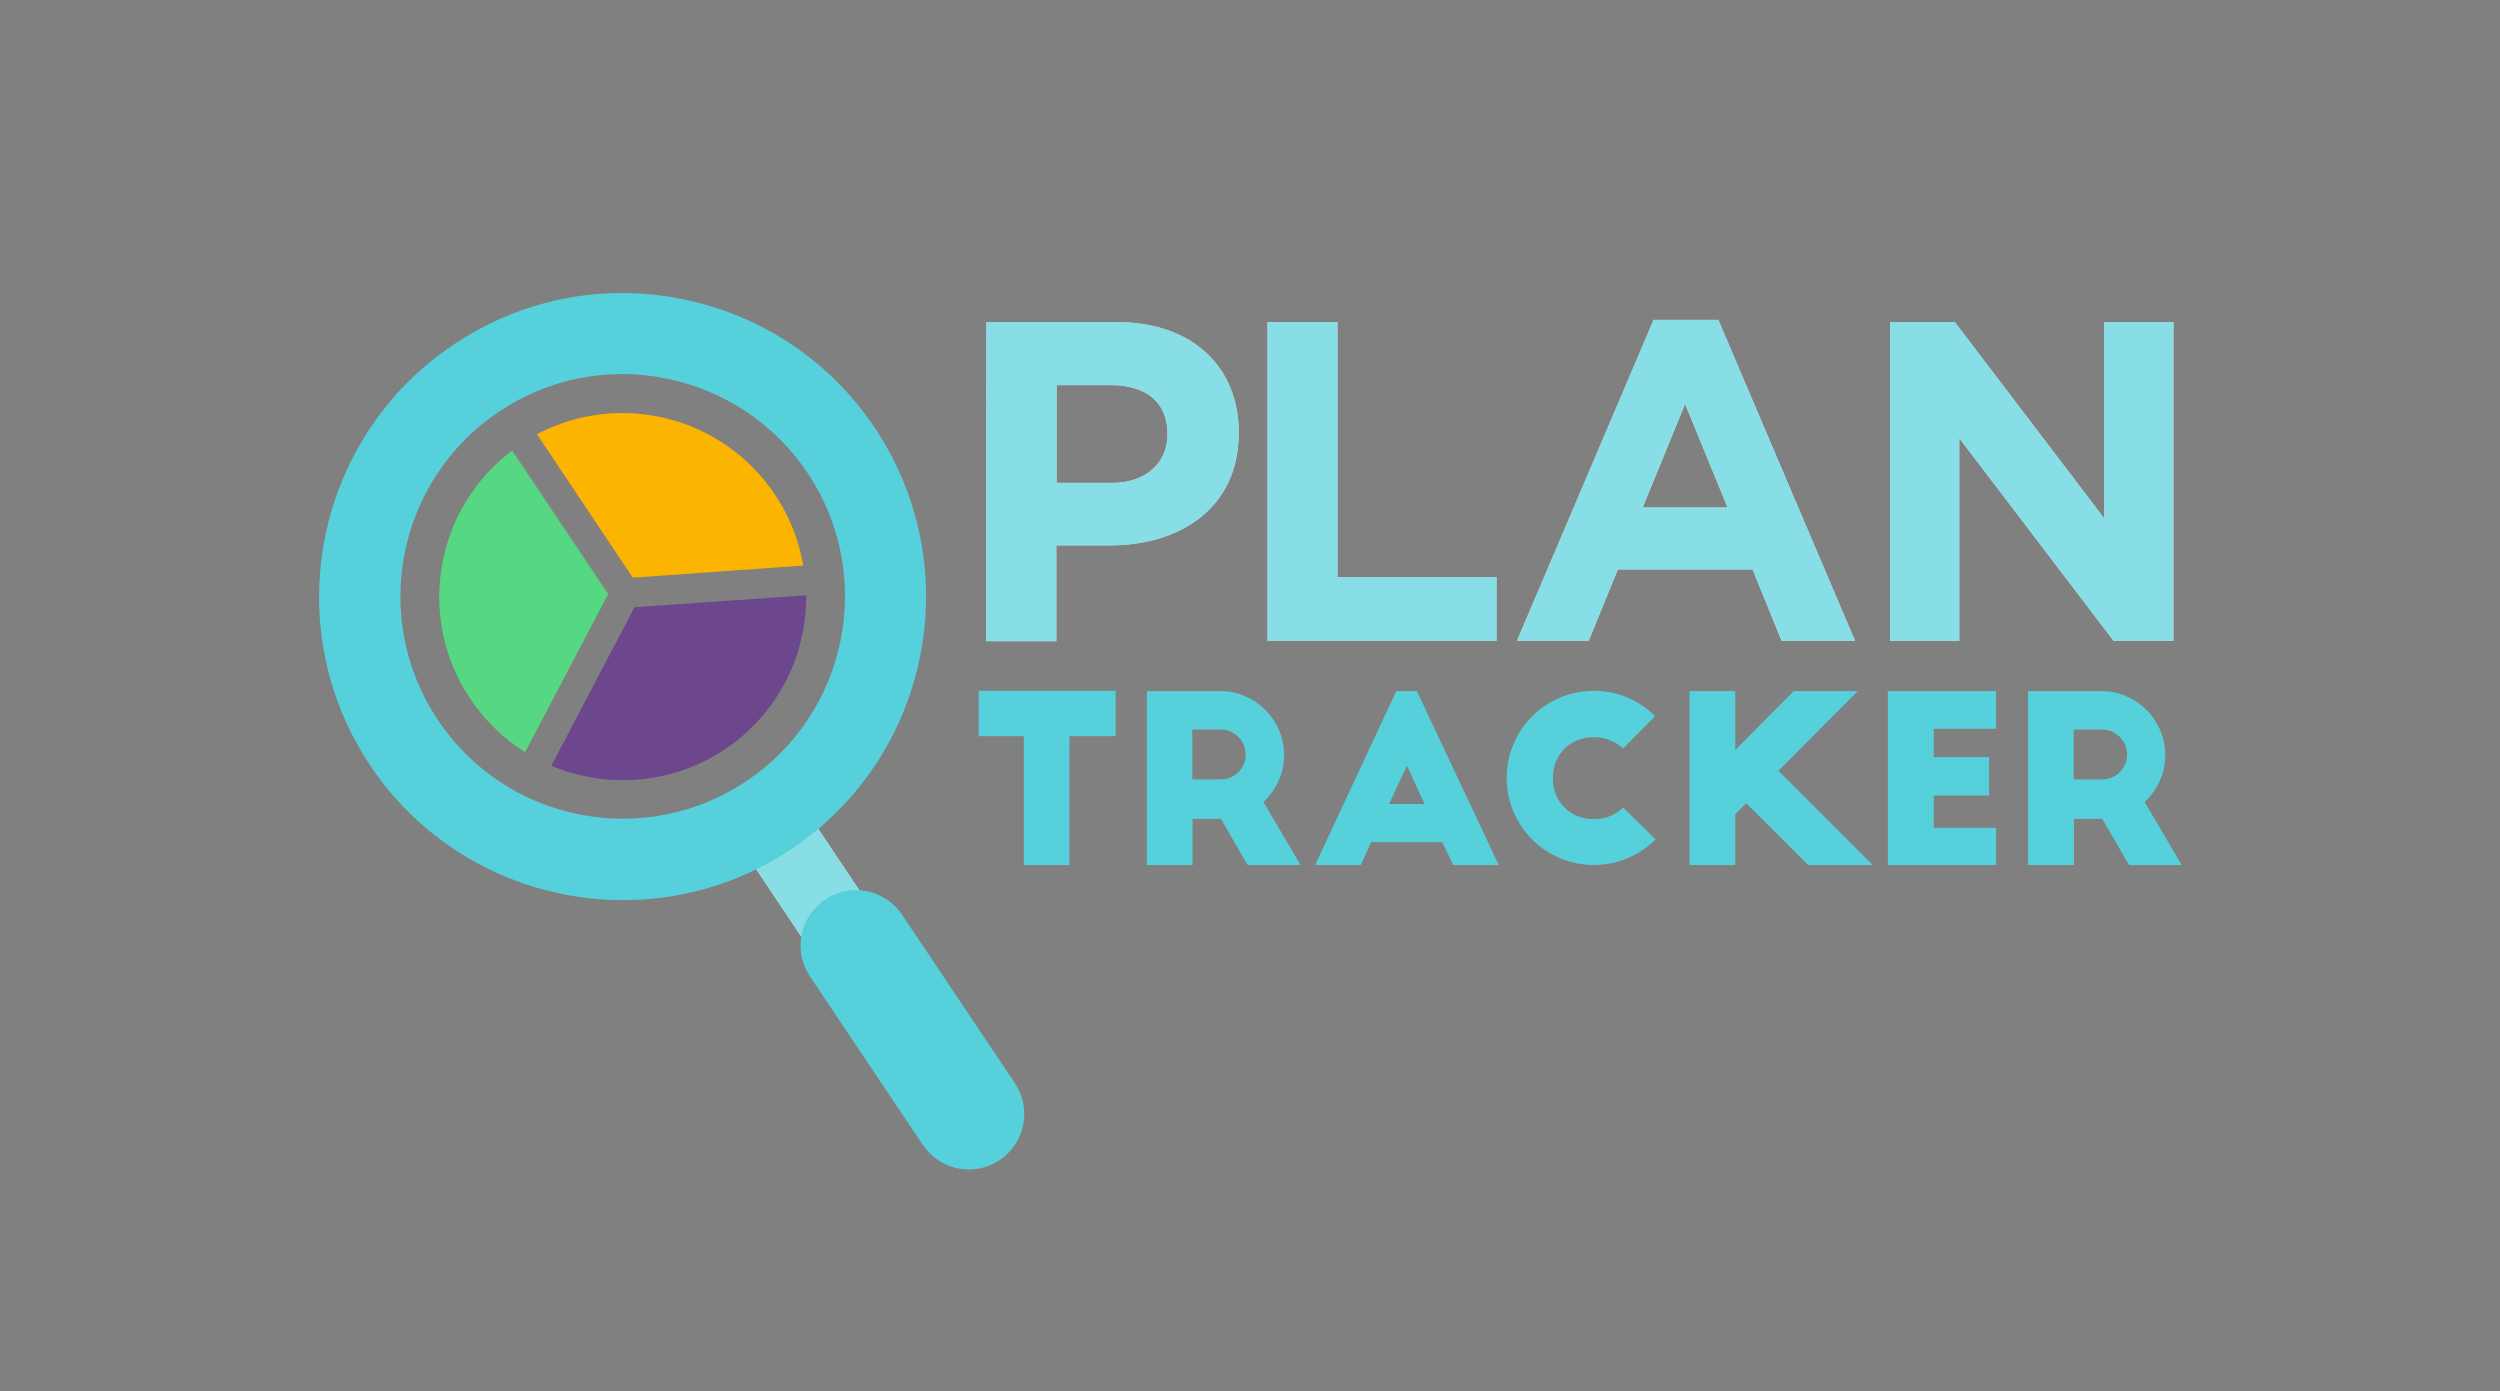 <?xml version="1.0" encoding="utf-8"?>
<!-- Generator: Adobe Illustrator 24.2.0, SVG Export Plug-In . SVG Version: 6.00 Build 0)  -->
<svg version="1.1" id="Layer_1" xmlns="http://www.w3.org/2000/svg" xmlns:xlink="http://www.w3.org/1999/xlink" x="0px" y="0px"
	 viewBox="0 0 1007.5 560.6" style="enable-background:new 0 0 1007.5 560.6;" xml:space="preserve">
<rect x="0" y="0" width="1007.5" height="560.6" fill="#808080" stroke="none"/>
<style type="text/css">
	.st0{fill:#FFFFFF;enable-background:new    ;}
	.st1{fill:#FFFFFF;}
	.st2{opacity:0.7;fill:#56D0DB;enable-background:new    ;}
	.st3{fill:#56D0DB;}
	.st4{fill:#FBB500;}
	.st5{fill:#56D882;}
	.st6{fill:#6D478E;}
	.st7{opacity:0.7;}
</style>
<g>
	<path class="st0" d="M377.1,450.6c-3.7-0.7-7.2-2.9-9.5-6.3l-66-98.7c-4.6-6.8-2.7-16.1,4.1-20.7c6.8-4.6,16.1-2.7,20.7,4.1
		l66,98.7c4.6,6.8,2.7,16.1-4.1,20.7C384.8,450.7,380.8,451.4,377.1,450.6z"/>
	<g>
		<path class="st1" d="M397.5,129.8H450c30.7,0,49.2,18.2,49.2,44.4v0.4c0,29.7-23.1,45.2-52,45.2h-21.5v38.6h-28.3L397.5,129.8
			L397.5,129.8z M448.1,194.6c14.1,0,22.4-8.4,22.4-19.5v-0.4c0-12.7-8.8-19.5-22.9-19.5h-21.8v39.4H448.1z"/>
		<path class="st1" d="M510.7,129.8H539v102.8h64.1v25.7h-92.3V129.8H510.7z"/>
		<path class="st1" d="M666.4,128.9h26.1l55.1,129.4H718l-11.7-28.8H652l-11.8,28.8h-28.9L666.4,128.9z M696.2,204.5l-17.1-41.7
			L662,204.5H696.2z"/>
		<path class="st1" d="M761.7,129.8h26.1l60.2,79.1v-79.1h27.9v128.5h-24.1l-62.2-81.7v81.7h-27.9L761.7,129.8L761.7,129.8z"/>
	</g>
	<path class="st2" d="M377.1,450.6c-3.7-0.7-7.2-2.9-9.5-6.3l-66-98.7c-4.6-6.8-2.7-16.1,4.1-20.7c6.8-4.6,16.1-2.7,20.7,4.1
		l66,98.7c4.6,6.8,2.7,16.1-4.1,20.7C384.8,450.7,380.8,451.4,377.1,450.6z"/>
	<path class="st3" d="M227.1,360.4c-30.7-6.1-59.2-23.9-77.9-51.9c-37.5-56.1-22.4-132.2,33.7-169.7c27.2-18.2,59.8-24.7,91.8-18.3
		c32.1,6.4,59.7,24.8,77.9,52c37.5,56.1,22.4,132.2-33.7,169.7l0,0C290.9,360.9,257.8,366.5,227.1,360.4z M268.3,152.5
		c-23.5-4.7-47.4,0.1-67.2,13.4c-41.1,27.5-52.1,83.2-24.6,124.3s83.2,52.1,124.3,24.6s52.1-83.2,24.6-124.3
		C312,170.7,291.8,157.2,268.3,152.5z M309.8,328.5L309.8,328.5L309.8,328.5z"/>
	<path class="st4" d="M255,232.8l68.7-4.9c-1.7-9.9-5.4-19.7-11.4-28.6c-21.3-31.8-62.9-41.8-95.9-24.3L255,232.8z"/>
	<path class="st5" d="M245.1,239.4l-38.7-57.8c-31.1,23.4-38.8,67.3-16.9,100c6,8.9,13.5,16.1,22.1,21.5L245.1,239.4z"/>
	<path class="st6" d="M255.7,244.7l-33.5,63.9c22.1,9.3,48.4,7.7,69.9-6.6c21.5-14.4,33-38,32.8-62.1L255.7,244.7z"/>
	<path class="st3" d="M386.1,470.9c-5.6-1.1-10.8-4.4-14.2-9.5l-45.5-67.9c-6.9-10.3-4.1-24.1,6.1-31c10.3-6.9,24.1-4.1,31,6.1
		l45.5,67.9c6.9,10.3,4.1,24.1-6.1,31C397.7,471,391.7,472,386.1,470.9z"/>
	<g class="st7">
		<path class="st3" d="M397.5,129.8H450c30.7,0,49.2,18.2,49.2,44.4v0.4c0,29.7-23.1,45.2-52,45.2h-21.5v38.6h-28.3L397.5,129.8
			L397.5,129.8z M448.1,194.6c14.1,0,22.4-8.4,22.4-19.5v-0.4c0-12.7-8.8-19.5-22.9-19.5h-21.8v39.4H448.1z"/>
		<path class="st3" d="M510.7,129.8H539v102.8h64.1v25.7h-92.3V129.8H510.7z"/>
		<path class="st3" d="M666.4,128.9h26.1l55.1,129.4H718l-11.7-28.8H652l-11.8,28.8h-28.9L666.4,128.9z M696.2,204.5l-17.1-41.7
			L662,204.5H696.2z"/>
		<path class="st3" d="M761.7,129.8h26.1l60.2,79.1v-79.1h27.9v128.5h-24.1l-62.2-81.7v81.7h-27.9L761.7,129.8L761.7,129.8z"/>
	</g>
	<g>
		<path class="st3" d="M394.4,278.4h55.2v18.3H431v51.9h-18.4v-51.9h-18.2V278.4z"/>
		<path class="st3" d="M502.8,348.6L492,330h-11.4v18.6h-18.4v-70.1h29.5c14.2,0,25.8,11.6,25.8,25.8c0,7.5-3.3,14.2-8.3,18.9
			l14.9,25.4H502.8z M480.5,314.1h11.4c5.6,0,10.1-4.4,10.1-10c0-5.6-4.5-10.1-10.1-10.1h-11.4V314.1z"/>
		<path class="st3" d="M530,348.6l32.7-70.1h8.3l33,70.1h-18.4l-4.3-9.2h-28.7l-4.2,9.2H530z M559.8,324h14.3l-7.1-15.4L559.8,324z"
			/>
		<path class="st3" d="M654.1,301.7c-2.9-2.9-7-4.6-11.8-4.6c-9.5,0-16.5,6.9-16.5,16.5c0,9.5,6.9,16.5,16.5,16.5
			c4.8,0,8.9-1.7,11.8-4.7l13.1,12.9c-6.4,6.3-15.2,10.3-24.9,10.3c-19.4,0-35.1-15.7-35.1-35.1c0-19.4,15.7-35.1,35.1-35.1
			c9.6,0,18.3,3.8,24.7,10.2L654.1,301.7z"/>
		<path class="st3" d="M748.7,278.5l-32,32.1l38,38h-26l-25-24.9l-4.4,4.5v20.4h-18.4v-70.1h18.4v23.7l23.6-23.7H748.7z"/>
		<path class="st3" d="M760.8,278.5h43.6v15.2h-25.1v11.4h22.3v15.5h-22.3v13h25.1v15h-43.6V278.5z"/>
		<path class="st3" d="M858,348.6L847.2,330h-11.4v18.6h-18.5v-70.1h29.5c14.2,0,25.8,11.6,25.8,25.8c0,7.5-3.3,14.2-8.3,18.9
			l14.9,25.4H858z M835.7,314.1h11.4c5.6,0,10.1-4.4,10.1-10c0-5.6-4.5-10.1-10.1-10.1h-11.4V314.1z"/>
	</g>
</g>
</svg>
